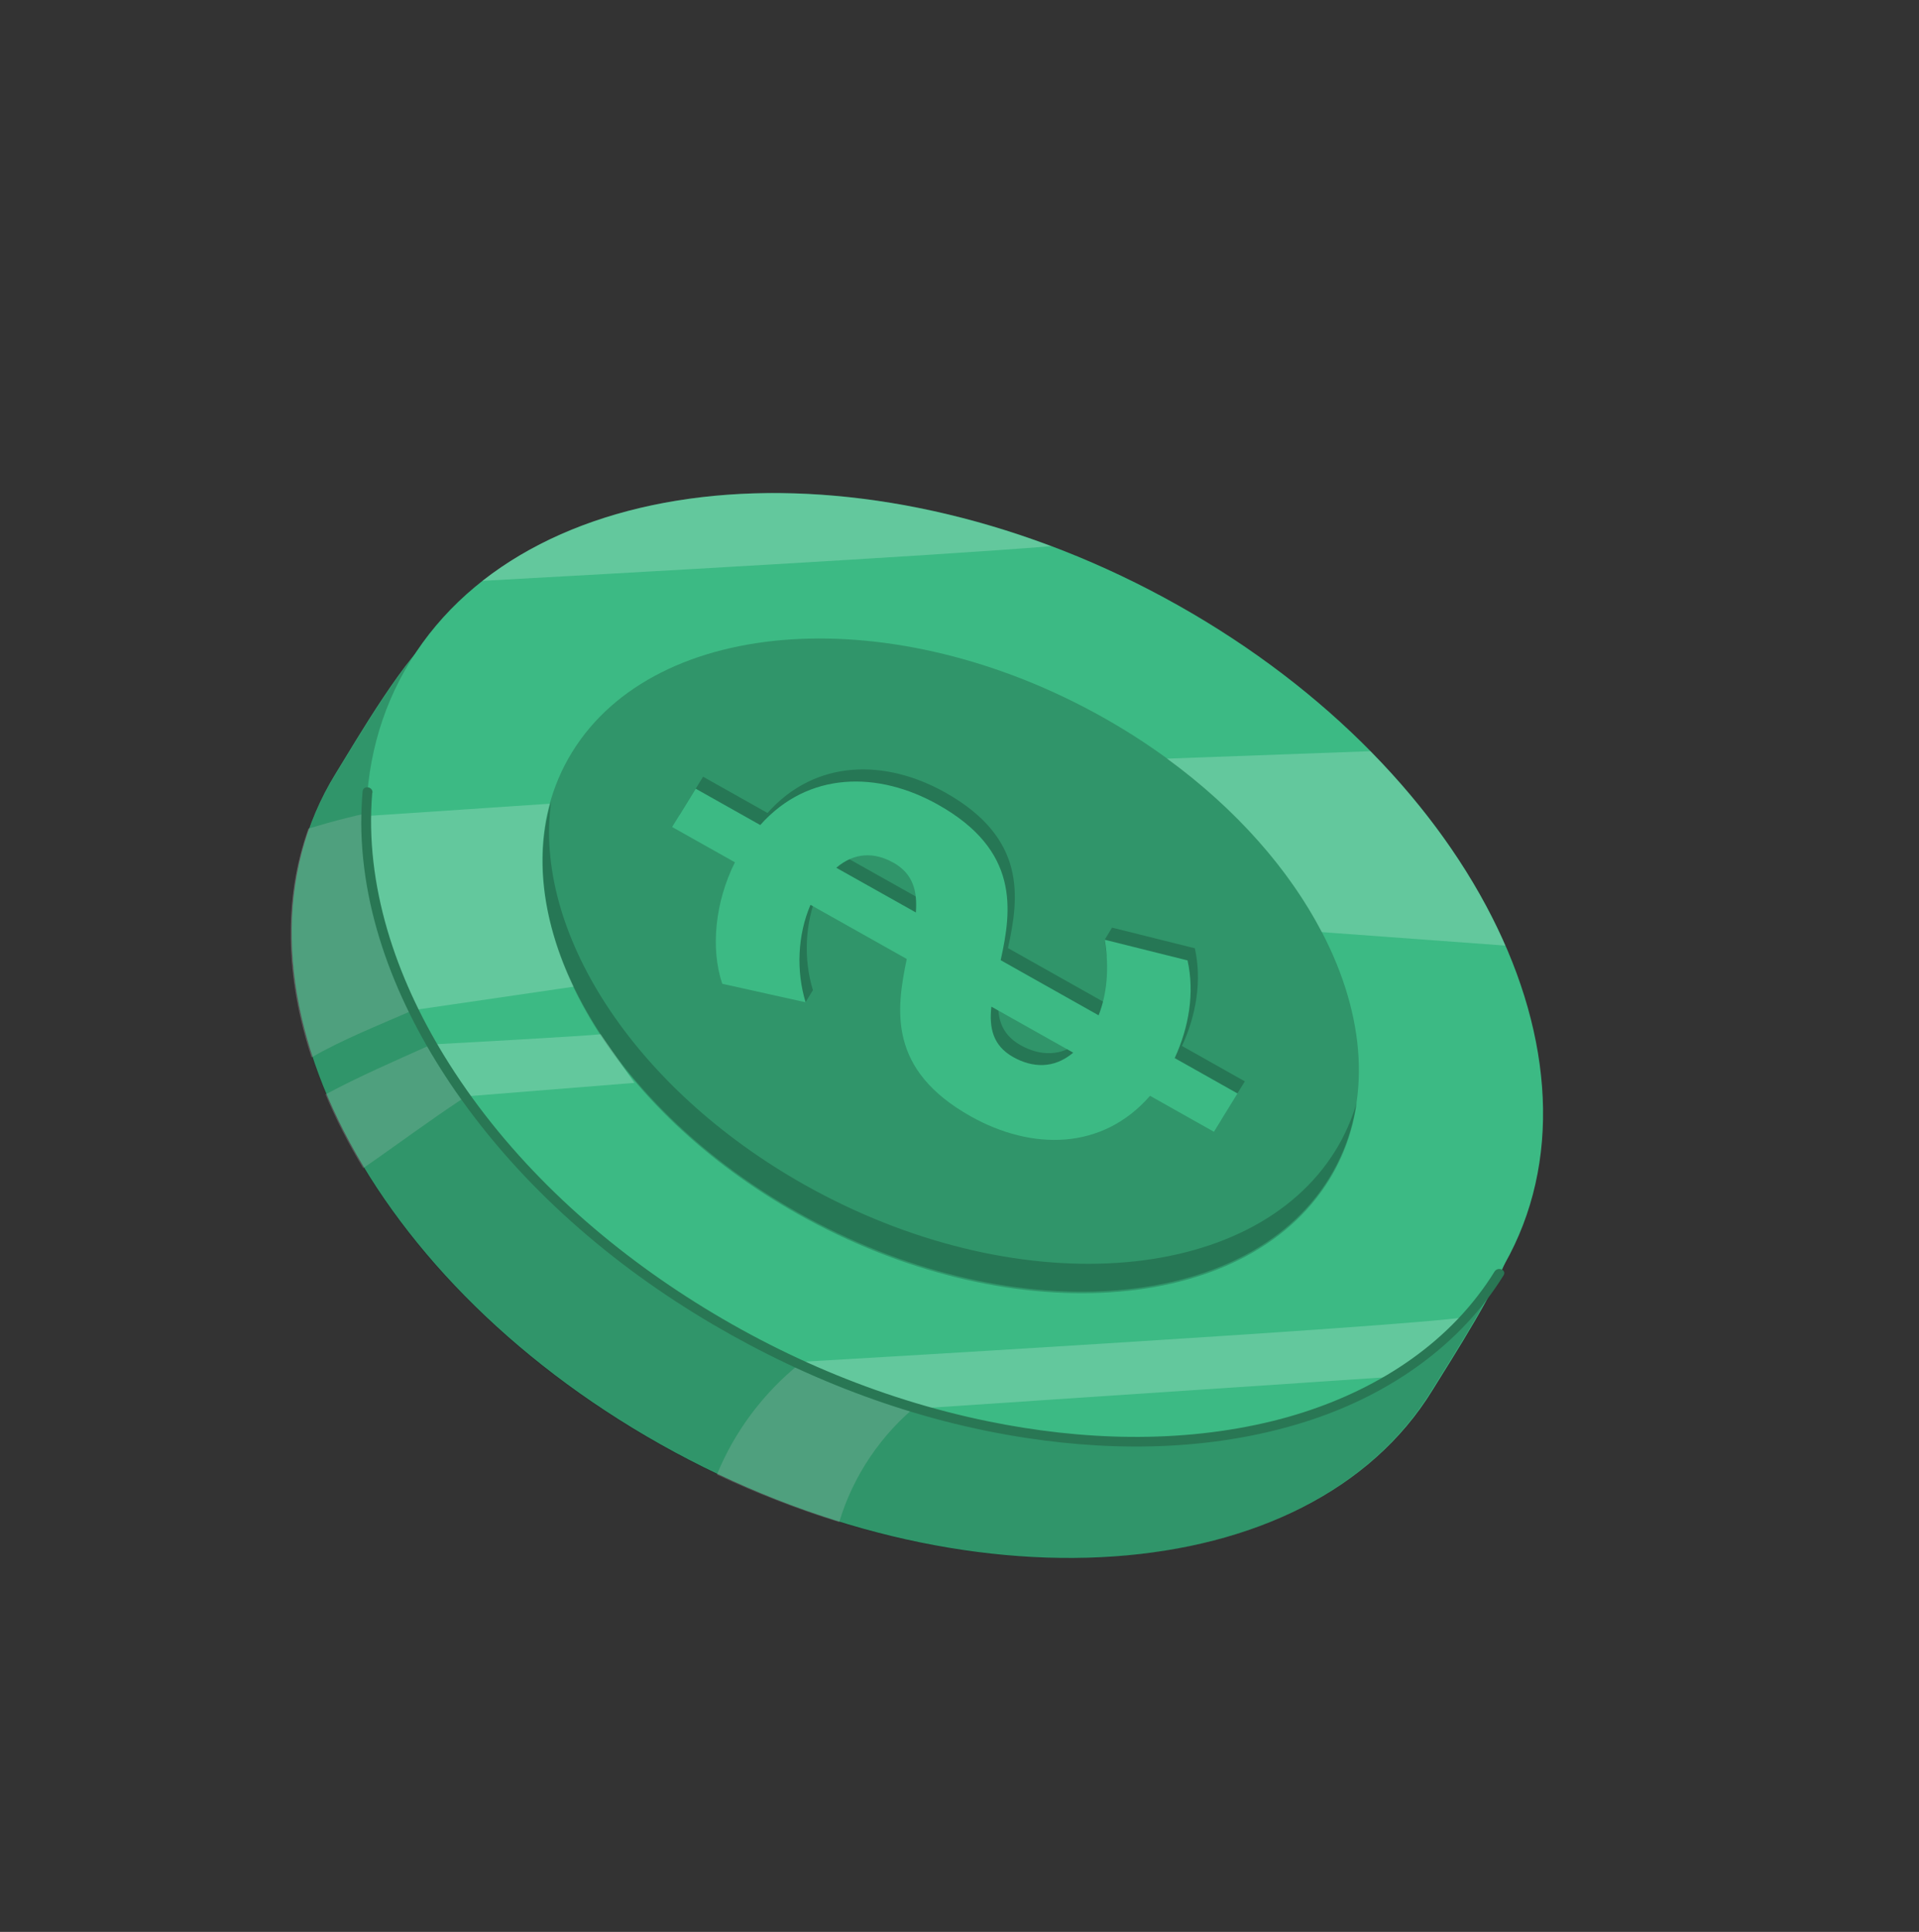 <svg width="148" height="149" viewBox="0 0 148 149" fill="none" xmlns="http://www.w3.org/2000/svg">
<rect x="0" y="0" width="148" height="149" fill="#333333" stroke="none"/>
<path d="M85.385 55.515C66.053 44.643 46.164 39.674 33.91 48.536C31.355 50.384 27.524 57.013 25.878 59.674C16.368 75.108 27.598 98.263 50.951 111.405C74.304 124.546 100.949 122.681 110.453 107.259C111.83 105.014 115.94 98.7 116.468 96.182C119.592 81.401 105.331 66.763 85.37 55.532L85.385 55.515Z" fill="#3CBA84"/>
<g opacity="0.2">
<path d="M61.707 105.155L70.909 108.246C67.956 110.601 65.778 113.855 64.724 117.399C61.578 116.425 58.417 115.211 55.293 113.728C56.64 110.419 58.868 107.434 61.707 105.155Z" fill="white"/>
</g>
<g opacity="0.2">
<path d="M33.194 80.581L35.737 84.699C32.948 86.543 30.64 88.282 28.015 90.093C26.875 88.212 25.906 86.316 25.109 84.405C27.896 82.923 30.203 81.94 33.207 80.586L33.194 80.581Z" fill="white"/>
</g>
<g opacity="0.2">
<path d="M24.03 81.552C22.015 75.426 21.833 69.335 23.785 63.904C25.738 63.315 27.71 62.804 29.704 62.434L31.779 77.945C29.131 79.105 26.386 80.187 24.03 81.552Z" fill="white"/>
</g>
<path opacity="0.2" d="M85.344 55.552C66.035 44.681 46.15 39.722 33.905 48.581C31.351 50.428 27.52 57.057 25.873 59.718C16.363 75.152 27.58 98.302 50.92 111.438C74.26 124.574 100.891 122.704 110.391 107.273C111.769 105.027 115.879 98.713 116.406 96.195C119.541 81.41 105.283 66.782 85.335 55.556L85.344 55.552Z" fill="black"/>
<path d="M56.411 102.548C33.227 89.504 22.138 66.421 31.644 50.992C41.15 35.562 67.651 33.628 90.836 46.672C114.021 59.716 125.11 82.798 115.604 98.228C106.098 113.658 79.597 115.592 56.411 102.548Z" fill="#3CBA84"/>
<path d="M61.554 93.528C45.43 84.457 37.627 68.554 44.124 58.008C50.622 47.462 68.959 46.266 85.083 55.337C101.206 64.408 109.01 80.311 102.512 90.857C96.015 101.403 77.677 102.599 61.554 93.528Z" fill="#3CBA84"/>
<path opacity="0.2" d="M61.554 93.528C45.43 84.457 37.627 68.554 44.124 58.008C50.622 47.462 68.959 46.266 85.083 55.337C101.206 64.408 109.01 80.311 102.512 90.857C96.015 101.403 77.677 102.599 61.554 93.528Z" fill="black"/>
<path opacity="0.2" d="M62.057 91.381C78.184 100.451 96.519 99.252 103.011 88.71C103.727 87.545 104.262 86.312 104.635 85.037C104.345 87.142 103.647 89.141 102.519 90.98C96.027 101.521 77.682 102.724 61.566 93.651C47.22 85.582 39.47 72.105 42.509 61.806C41.113 71.745 48.746 83.884 62.057 91.381Z" fill="black"/>
<path opacity="0.2" d="M46.323 79.762C45.791 79.876 33.285 80.556 33.285 80.556L35.658 84.581L48.923 83.517L46.323 79.762Z" fill="white"/>
<path opacity="0.2" d="M113.073 101.585C112.709 101.984 112.323 102.381 111.928 102.76L107.542 106.149C107.542 106.149 107.503 106.164 107.488 106.181L70.752 108.637C70.752 108.637 70.703 108.625 70.677 108.614L61.378 105.082C61.378 105.082 61.348 105.062 61.325 105.06C61.501 105.055 107.598 102.38 113.073 101.585Z" fill="white"/>
<path opacity="0.2" d="M81.062 42.124C71.911 42.877 46.821 44.268 37.205 44.8C47.3 36.873 64.305 35.815 81.062 42.124Z" fill="white"/>
<path opacity="0.2" d="M44.248 76.099L31.875 77.908C31.875 77.908 27.669 67.909 28.239 62.937L42.403 61.987C42.403 61.987 42.4 62.009 42.394 62.022C41.208 66.386 41.93 71.285 44.238 76.102L44.248 76.099Z" fill="white"/>
<path opacity="0.2" d="M89.992 58.511L105.689 57.936C110.311 62.629 113.838 67.754 116.099 72.93L101.938 71.889C99.432 67.075 95.341 62.407 89.988 58.502L89.992 58.511Z" fill="white"/>
<g opacity="0.2">
<path d="M59.197 62.703L54.224 59.905L52.404 62.857L57.247 65.579C55.709 68.655 55.359 72.242 56.27 74.948L62.128 77.292L62.695 76.366C61.959 73.963 62.074 71.16 63.072 68.851L70.494 73.027C69.672 76.991 69.051 81.579 75.418 85.159C80.131 87.804 85.578 87.808 89.257 83.581L94.187 86.354L96.006 83.401L91.16 80.67C92.256 78.301 92.706 75.644 92.151 73.137L85.767 71.543L85.201 72.469C85.371 74.308 85.843 75.984 85.292 77.373L77.739 73.121C78.608 69.191 79.183 64.654 72.915 61.13C68.299 58.532 62.907 58.527 59.203 62.69L59.197 62.703ZM77.029 76.722L83.34 80.27C81.844 81.541 80.172 81.433 78.704 80.607C77.149 79.729 76.846 78.369 77.029 76.722ZM69.445 65.606C70.999 66.484 71.314 67.818 71.196 69.461L65.059 66.014C66.46 64.813 68.01 64.808 69.435 65.61L69.445 65.606Z" fill="black"/>
</g>
<path d="M58.63 63.629L53.657 60.83L51.837 63.783L56.68 66.505C55.142 69.58 54.792 73.167 55.703 75.874L62.131 77.301C61.395 74.898 61.511 72.095 62.508 69.786L69.931 73.961C69.109 77.926 68.488 82.513 74.855 86.093C79.568 88.739 85.015 88.743 88.694 84.515L93.623 87.289L95.443 84.336L90.597 81.605C91.692 79.236 92.142 76.578 91.587 74.072L85.204 72.478C85.563 74.711 85.37 76.671 84.729 78.307L77.176 74.055C78.045 70.126 78.62 65.588 72.352 62.065C67.735 59.467 62.344 59.462 58.639 63.625L58.63 63.629ZM76.459 77.638L82.769 81.187C81.274 82.457 79.601 82.35 78.133 81.523C76.579 80.645 76.276 79.285 76.459 77.638ZM68.884 66.519C70.438 67.396 70.753 68.73 70.635 70.374L64.498 66.927C65.899 65.725 67.45 65.721 68.874 66.522L68.884 66.519Z" fill="#3CBA84"/>
<path d="M28.709 61.144C28.106 68.311 30.559 75.382 34.237 81.394C38.719 88.719 45.1 94.837 52.323 99.602C59.502 104.342 67.646 107.871 76.22 109.623C83.372 111.085 90.979 111.366 98.196 109.587C104.299 108.076 110.117 104.943 113.96 99.948C114.423 99.351 114.862 98.72 115.261 98.073C115.521 97.662 116.218 97.941 115.962 98.361C112.614 103.767 107.188 107.502 101.116 109.511C94.052 111.848 86.408 112.007 79.177 110.907C70.591 109.606 62.377 106.488 55.02 102.169C47.216 97.591 40.223 91.522 35.124 84.153C30.944 78.104 27.889 70.941 27.861 63.469C27.864 62.659 27.895 61.837 27.966 61.032C28.008 60.548 28.76 60.656 28.728 61.137L28.709 61.144Z" fill="#297754"/>
</svg>
